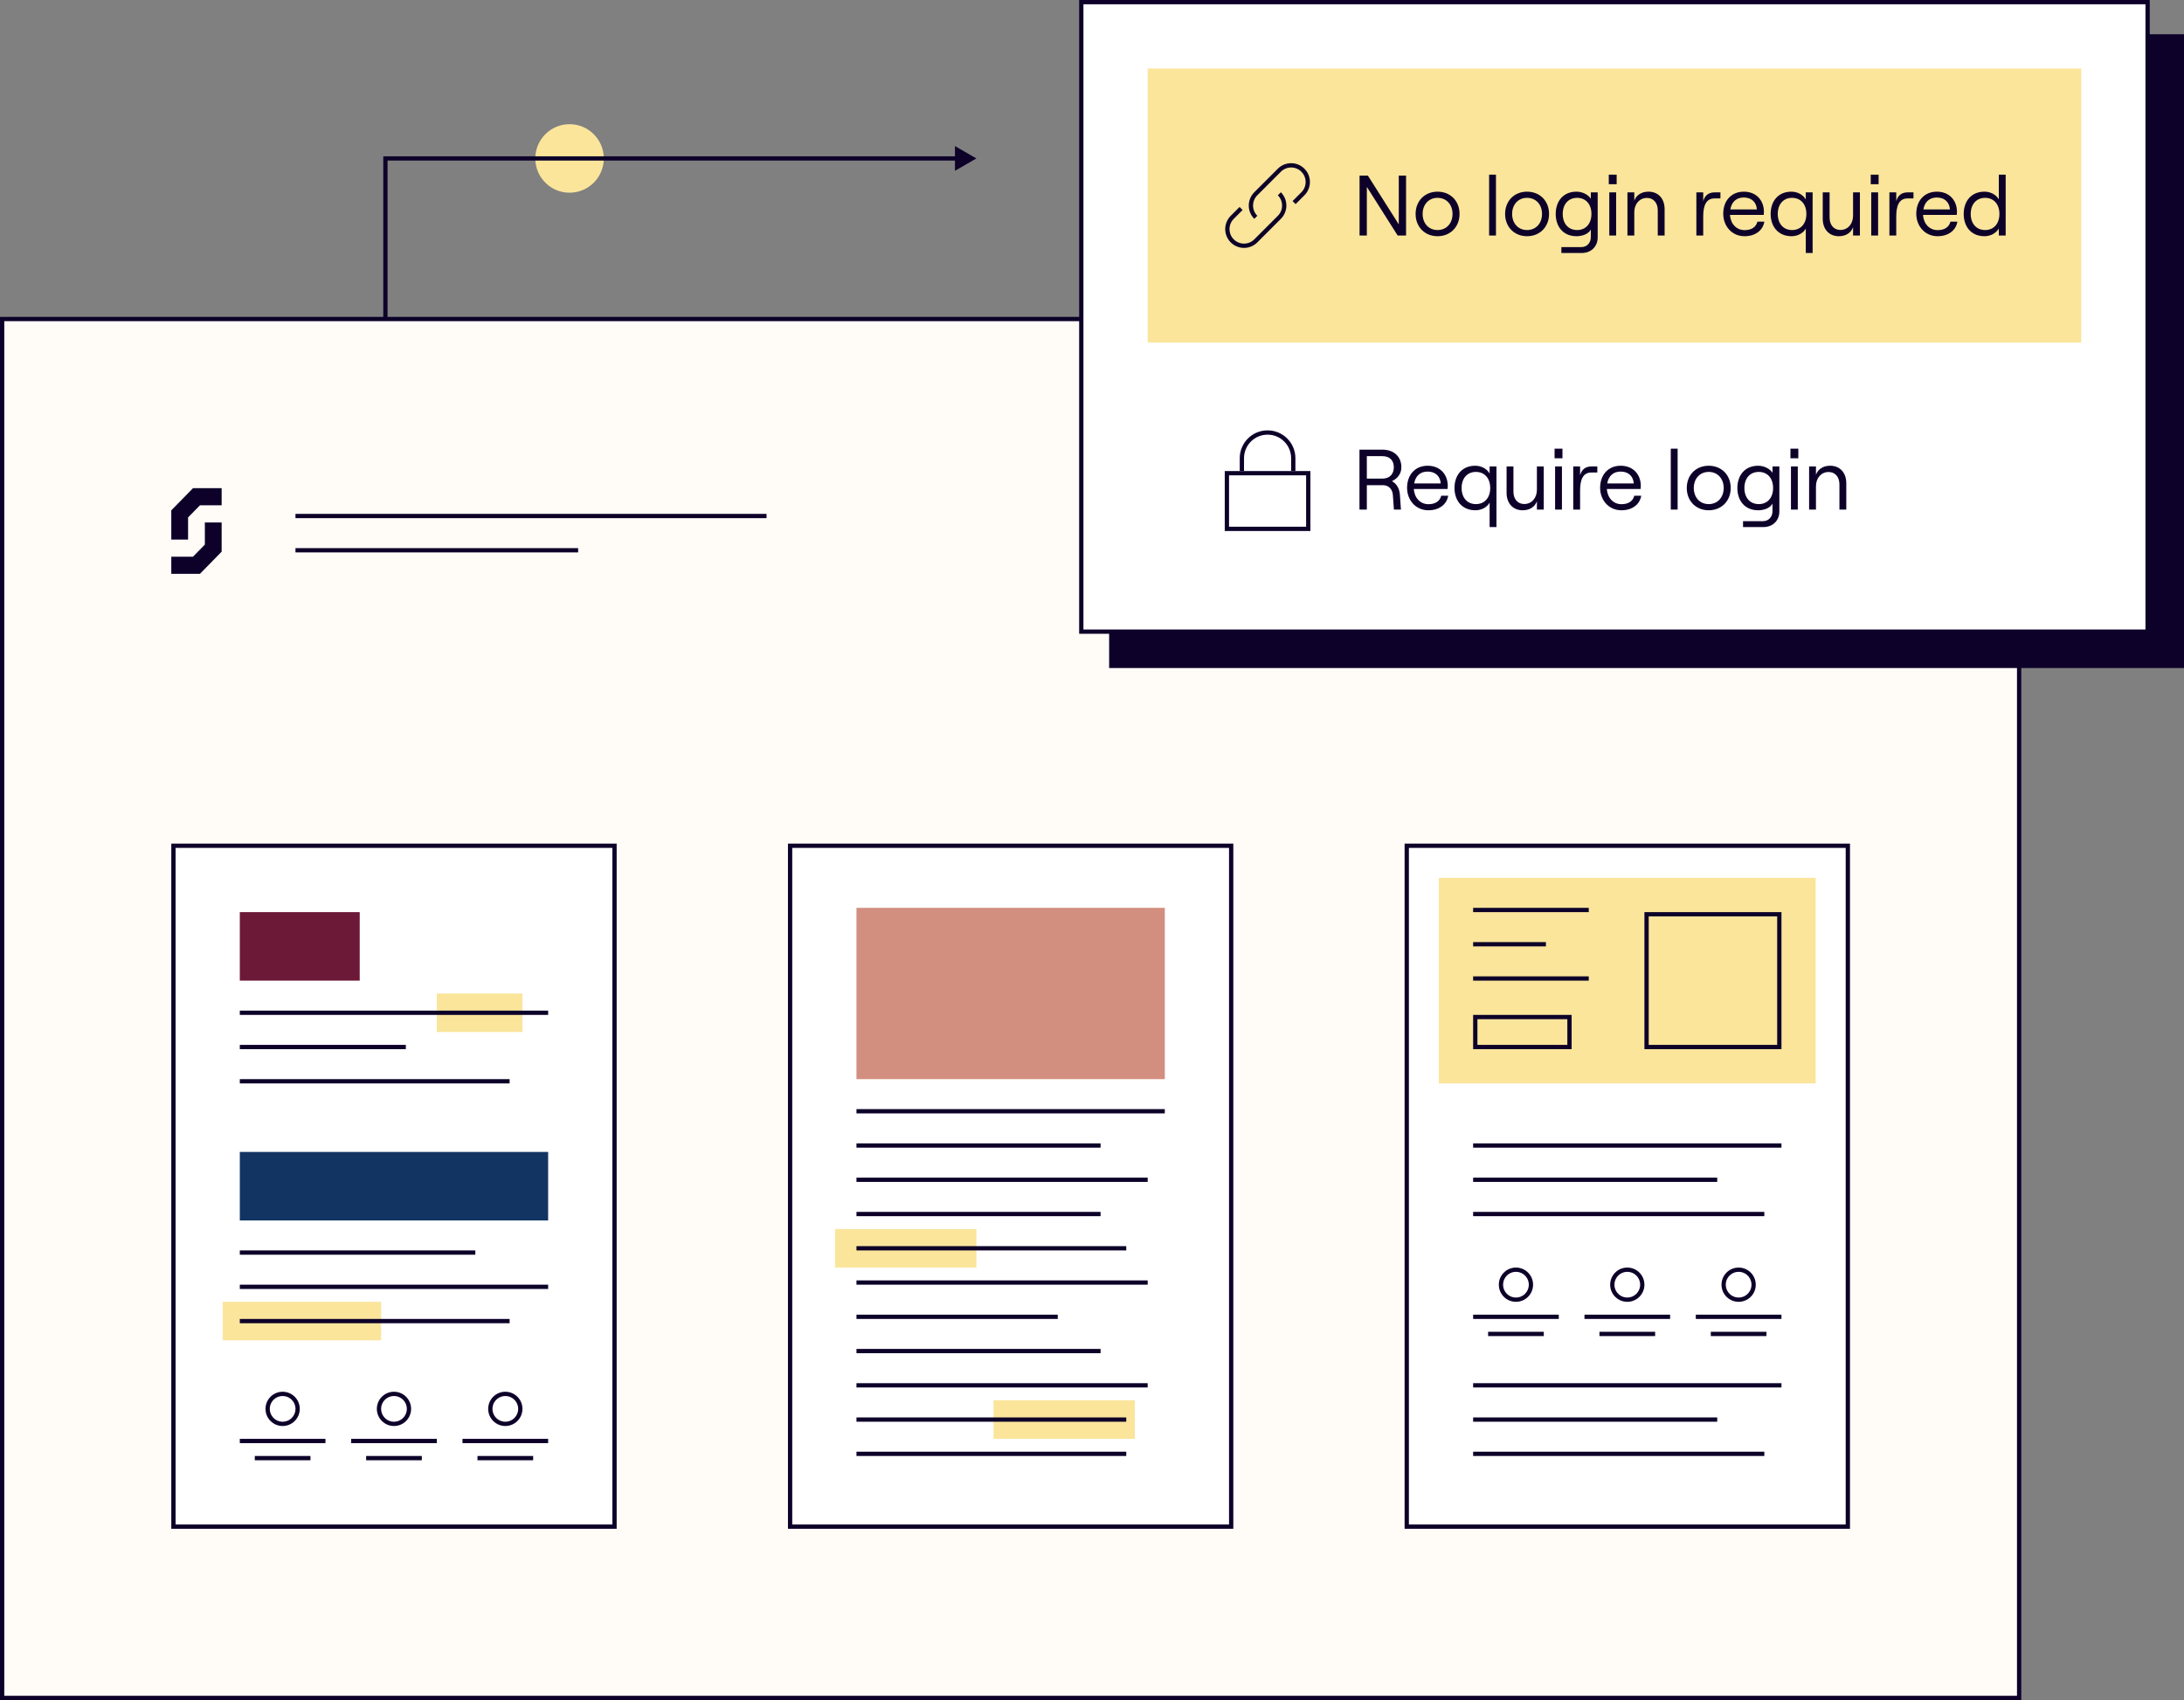 <svg width="510" height="397" viewBox="0 0 510 397" fill="none" xmlns="http://www.w3.org/2000/svg">
<rect x="0" y="0" width="510" height="397" fill="#808080" stroke="none"/>
<circle cx="133" cy="37" r="8" fill="#FAE59B"/>
<path d="M90 37L89.5 37L89.5 36.5L90 36.5L90 37ZM228 37L223 39.887L223 34.113L228 37ZM89.5 75L89.5 37L90.5 37L90.5 75L89.5 75ZM90 36.5L223.5 36.5L223.5 37.5L90 37.5L90 36.5Z" fill="#0D0129"/>
<rect x="0.5" y="74.5" width="471" height="322" fill="#FFFCF7" stroke="#0D0129"/>
<rect x="40.5" y="197.5" width="103" height="159" fill="white" stroke="#0D0129"/>
<rect x="184.5" y="197.5" width="103" height="159" fill="white" stroke="#0D0129"/>
<rect x="328.5" y="197.5" width="103" height="159" fill="white" stroke="#0D0129"/>
<rect x="336" y="205" width="88" height="48" fill="#FAE59B"/>
<line x1="344" y1="212.5" x2="371" y2="212.5" stroke="#0D0129"/>
<line x1="344" y1="220.5" x2="361" y2="220.5" stroke="#0D0129"/>
<line x1="344" y1="228.5" x2="371" y2="228.5" stroke="#0D0129"/>
<rect x="344.5" y="237.5" width="22" height="7" stroke="#0D0129"/>
<rect x="384.5" y="213.5" width="31" height="31" stroke="#0D0129"/>
<path fill-rule="evenodd" clip-rule="evenodd" d="M45.067 114H51.758V118H46.691L43.919 120.828V126H40V119.172L45.067 114Z" fill="#0D0129"/>
<path fill-rule="evenodd" clip-rule="evenodd" d="M46.691 134L40 134L40 130L45.067 130L47.838 127.172L47.838 122L51.758 122L51.758 128.828L46.691 134Z" fill="#0D0129"/>
<circle cx="66" cy="329" r="3.5" stroke="#0D0129"/>
<line x1="56" y1="336.5" x2="76" y2="336.5" stroke="#0D0129"/>
<line x1="59.5" y1="340.5" x2="72.5" y2="340.5" stroke="#0D0129"/>
<circle cx="92" cy="329" r="3.5" stroke="#0D0129"/>
<line x1="82" y1="336.5" x2="102" y2="336.5" stroke="#0D0129"/>
<line x1="85.5" y1="340.5" x2="98.5" y2="340.5" stroke="#0D0129"/>
<circle cx="118" cy="329" r="3.5" stroke="#0D0129"/>
<line x1="108" y1="336.5" x2="128" y2="336.5" stroke="#0D0129"/>
<line x1="111.5" y1="340.5" x2="124.5" y2="340.5" stroke="#0D0129"/>
<circle cx="354" cy="300" r="3.5" stroke="#0D0129"/>
<line x1="344" y1="307.5" x2="364" y2="307.5" stroke="#0D0129"/>
<line x1="347.5" y1="311.5" x2="360.5" y2="311.5" stroke="#0D0129"/>
<circle cx="380" cy="300" r="3.5" stroke="#0D0129"/>
<line x1="370" y1="307.5" x2="390" y2="307.5" stroke="#0D0129"/>
<line x1="373.5" y1="311.5" x2="386.5" y2="311.5" stroke="#0D0129"/>
<circle cx="406" cy="300" r="3.5" stroke="#0D0129"/>
<line x1="396" y1="307.5" x2="416" y2="307.5" stroke="#0D0129"/>
<line x1="399.5" y1="311.5" x2="412.5" y2="311.5" stroke="#0D0129"/>
<rect x="52" y="304" width="37" height="9" fill="#FAE59B"/>
<rect x="102" y="232" width="20" height="9" fill="#FAE59B"/>
<rect x="232" y="327" width="33" height="9" fill="#FAE59B"/>
<rect x="195" y="287" width="33" height="9" fill="#FAE59B"/>
<rect x="56" y="269" width="72" height="16" fill="#123463"/>
<line x1="56" y1="292.5" x2="111" y2="292.5" stroke="#0D0129"/>
<line x1="56" y1="300.5" x2="128" y2="300.5" stroke="#0D0129"/>
<line x1="56" y1="308.5" x2="119" y2="308.5" stroke="#0D0129"/>
<rect x="56" y="213" width="28" height="16" fill="#6B1937"/>
<line x1="56" y1="236.5" x2="128" y2="236.5" stroke="#0D0129"/>
<line x1="56" y1="244.5" x2="94.769" y2="244.5" stroke="#0D0129"/>
<line x1="56" y1="252.5" x2="119" y2="252.5" stroke="#0D0129"/>
<rect x="200" y="212" width="72" height="40" fill="#D28E7F"/>
<line x1="200" y1="259.5" x2="272" y2="259.5" stroke="#0D0129"/>
<line x1="200" y1="267.5" x2="257" y2="267.5" stroke="#0D0129"/>
<line x1="200" y1="275.5" x2="268" y2="275.5" stroke="#0D0129"/>
<line x1="200" y1="283.5" x2="257" y2="283.5" stroke="#0D0129"/>
<line x1="200" y1="291.5" x2="263" y2="291.5" stroke="#0D0129"/>
<line x1="200" y1="299.5" x2="268" y2="299.5" stroke="#0D0129"/>
<line x1="200" y1="307.5" x2="247" y2="307.5" stroke="#0D0129"/>
<line x1="200" y1="315.5" x2="257" y2="315.5" stroke="#0D0129"/>
<line x1="200" y1="323.5" x2="268" y2="323.5" stroke="#0D0129"/>
<line x1="200" y1="331.5" x2="263" y2="331.5" stroke="#0D0129"/>
<line x1="200" y1="339.5" x2="263" y2="339.5" stroke="#0D0129"/>
<line x1="344" y1="267.5" x2="416" y2="267.5" stroke="#0D0129"/>
<line x1="344" y1="323.5" x2="416" y2="323.5" stroke="#0D0129"/>
<line x1="344" y1="275.5" x2="401" y2="275.5" stroke="#0D0129"/>
<line x1="344" y1="331.5" x2="401" y2="331.5" stroke="#0D0129"/>
<line x1="344" y1="283.5" x2="412" y2="283.5" stroke="#0D0129"/>
<line x1="344" y1="339.5" x2="412" y2="339.5" stroke="#0D0129"/>
<line x1="69" y1="120.5" x2="179" y2="120.5" stroke="#0D0129"/>
<line x1="69" y1="128.5" x2="135" y2="128.5" stroke="#0D0129"/>
<rect x="259" y="8" width="251" height="148" fill="#0D0129"/>
<rect x="252.5" y="0.5" width="249" height="147" fill="white" stroke="#0D0129"/>
<rect x="268" y="16" width="218" height="64" fill="#FAE59B"/>
<path d="M289.812 48.688L287.75 50.75C286.231 52.269 286.231 54.731 287.75 56.25V56.25C289.269 57.769 291.731 57.769 293.25 56.25L298.75 50.75C300.269 49.232 300.269 46.769 298.75 45.25V45.25" stroke="#0D0129"/>
<path d="M302.188 47.312L304.25 45.25C305.769 43.731 305.769 41.269 304.25 39.75V39.75C302.731 38.231 300.269 38.231 298.75 39.75L293.25 45.25C291.731 46.769 291.731 49.231 293.25 50.75V50.75" stroke="#0D0129"/>
<path d="M317.48 55H319.18V43.64L326.38 55H328.34V41H326.64V52.4L319.42 41H317.48V55ZM335.688 55.16C338.688 55.16 340.828 52.98 340.828 49.96C340.828 46.92 338.688 44.76 335.688 44.76C332.708 44.76 330.568 46.92 330.568 49.96C330.568 52.98 332.708 55.16 335.688 55.16ZM332.208 49.96C332.208 47.76 333.628 46.2 335.688 46.2C337.768 46.2 339.188 47.76 339.188 49.96C339.188 52.16 337.768 53.72 335.688 53.72C333.628 53.72 332.208 52.16 332.208 49.96ZM347.732 55H349.332V40.78H347.732V55ZM356.587 55.16C359.587 55.16 361.727 52.98 361.727 49.96C361.727 46.92 359.587 44.76 356.587 44.76C353.607 44.76 351.467 46.92 351.467 49.96C351.467 52.98 353.607 55.16 356.587 55.16ZM353.107 49.96C353.107 47.76 354.527 46.2 356.587 46.2C358.667 46.2 360.087 47.76 360.087 49.96C360.087 52.16 358.667 53.72 356.587 53.72C354.527 53.72 353.107 52.16 353.107 49.96ZM368.145 55.16C369.665 55.16 371.005 54.54 371.485 53.6V55.38C371.485 56.72 370.565 57.7 369.265 57.7H364.605V59.08H369.365C371.545 59.08 373.085 57.58 373.085 55.44V44.92H371.485V46.4C370.865 45.44 369.505 44.76 368.145 44.76C365.005 44.76 363.285 47.02 363.285 49.96C363.285 52.9 365.005 55.16 368.145 55.16ZM364.925 49.96C364.925 47.68 366.245 46.2 368.285 46.2C370.305 46.2 371.625 47.68 371.625 49.96C371.625 52.24 370.305 53.72 368.285 53.72C366.245 53.72 364.925 52.24 364.925 49.96ZM375.797 55H377.397V44.92H375.797V55ZM375.677 43.02H377.517V40.78H375.677V43.02ZM380.035 55H381.635V49.56C381.635 47.6 382.875 46.22 384.595 46.22C386.115 46.22 387.115 47.38 387.115 49.1V55H388.715V48.84C388.715 46.38 387.235 44.76 384.955 44.76C383.415 44.76 382.155 45.46 381.635 46.86V44.92H380.035V55ZM400.349 46.34H401.749V44.92H400.469C398.989 44.92 398.149 45.58 397.729 46.96V44.92H396.129V55H397.729V50.56C397.729 48.18 398.309 46.34 400.349 46.34ZM402.404 49.9C402.404 52.78 404.404 55.16 407.384 55.16C409.884 55.16 411.664 53.82 412.004 51.76H410.384C410.064 53.02 409.024 53.74 407.384 53.74C405.484 53.74 404.104 52.26 403.984 50.18H411.864C411.884 50.04 411.904 49.7 411.904 49.48C411.904 46.8 410.144 44.76 407.204 44.76C404.244 44.76 402.404 46.94 402.404 49.9ZM404.064 48.9C404.364 47.12 405.504 46.12 407.204 46.12C409.004 46.12 410.144 47.2 410.264 48.9H404.064ZM423.278 59.08V44.92H421.678V46.58C421.058 45.48 419.758 44.76 418.318 44.76C415.198 44.76 413.478 47.02 413.478 49.96C413.478 52.9 415.238 55.16 418.358 55.16C419.778 55.16 421.078 54.46 421.678 53.38V59.08H423.278ZM415.138 49.96C415.138 47.68 416.458 46.2 418.478 46.2C420.498 46.2 421.818 47.68 421.818 49.96C421.818 52.24 420.498 53.72 418.478 53.72C416.458 53.72 415.138 52.24 415.138 49.96ZM434.32 44.92H432.72V50.36C432.72 52.32 431.48 53.7 429.76 53.7C428.24 53.7 427.24 52.54 427.24 50.82V44.92H425.64V51.08C425.64 53.54 427.12 55.16 429.4 55.16C430.94 55.16 432.2 54.46 432.72 53.06V55H434.32V44.92ZM436.968 55H438.568V44.92H436.968V55ZM436.848 43.02H438.688V40.78H436.848V43.02ZM445.427 46.34H446.827V44.92H445.547C444.067 44.92 443.227 45.58 442.807 46.96V44.92H441.207V55H442.807V50.56C442.807 48.18 443.387 46.34 445.427 46.34ZM447.482 49.9C447.482 52.78 449.482 55.16 452.462 55.16C454.962 55.16 456.742 53.82 457.082 51.76H455.462C455.142 53.02 454.102 53.74 452.462 53.74C450.562 53.74 449.182 52.26 449.062 50.18H456.942C456.962 50.04 456.982 49.7 456.982 49.48C456.982 46.8 455.222 44.76 452.282 44.76C449.322 44.76 447.482 46.94 447.482 49.9ZM449.142 48.9C449.442 47.12 450.582 46.12 452.282 46.12C454.082 46.12 455.222 47.2 455.342 48.9H449.142ZM463.416 55.16C464.836 55.16 466.156 54.44 466.756 53.34V55H468.356V40.78H466.756V46.56C466.156 45.48 464.836 44.76 463.416 44.76C460.276 44.76 458.556 47.02 458.556 49.96C458.556 52.9 460.276 55.16 463.416 55.16ZM460.196 49.96C460.196 47.68 461.536 46.2 463.556 46.2C465.576 46.2 466.896 47.68 466.896 49.96C466.896 52.24 465.576 53.72 463.556 53.72C461.536 53.72 460.196 52.24 460.196 49.96Z" fill="#0D0129"/>
<rect x="286.5" y="110.5" width="19" height="13" stroke="#0D0129"/>
<path d="M302 110V107C302 103.686 299.314 101 296 101V101C292.686 101 290 103.686 290 107V110" stroke="#0D0129"/>
<path d="M317.46 119H319.18V113.3H322.98C324.28 113.3 325.18 114.26 325.26 115.62L325.5 119H327.14L326.9 115.52C326.8 114.1 326.14 112.96 325.04 112.36C326.36 111.74 327.24 110.64 327.24 109.1C327.24 106.66 325.54 105 322.78 105H317.46V119ZM319.18 111.76V106.52H322.78C324.74 106.52 325.48 107.72 325.48 109.1C325.48 110.48 324.74 111.76 322.78 111.76H319.18ZM328.576 113.9C328.576 116.78 330.576 119.16 333.556 119.16C336.056 119.16 337.836 117.82 338.176 115.76H336.556C336.236 117.02 335.196 117.74 333.556 117.74C331.656 117.74 330.276 116.26 330.156 114.18H338.036C338.056 114.04 338.076 113.7 338.076 113.48C338.076 110.8 336.316 108.76 333.376 108.76C330.416 108.76 328.576 110.94 328.576 113.9ZM330.236 112.9C330.536 111.12 331.676 110.12 333.376 110.12C335.176 110.12 336.316 111.2 336.436 112.9H330.236ZM349.45 123.08V108.92H347.85V110.58C347.23 109.48 345.93 108.76 344.49 108.76C341.37 108.76 339.65 111.02 339.65 113.96C339.65 116.9 341.41 119.16 344.53 119.16C345.95 119.16 347.25 118.46 347.85 117.38V123.08H349.45ZM341.31 113.96C341.31 111.68 342.63 110.2 344.65 110.2C346.67 110.2 347.99 111.68 347.99 113.96C347.99 116.24 346.67 117.72 344.65 117.72C342.63 117.72 341.31 116.24 341.31 113.96ZM360.492 108.92H358.892V114.36C358.892 116.32 357.652 117.7 355.932 117.7C354.412 117.7 353.412 116.54 353.412 114.82V108.92H351.812V115.08C351.812 117.54 353.292 119.16 355.572 119.16C357.112 119.16 358.372 118.46 358.892 117.06V119H360.492V108.92ZM363.14 119H364.74V108.92H363.14V119ZM363.02 107.02H364.86V104.78H363.02V107.02ZM371.599 110.34H372.999V108.92H371.719C370.239 108.92 369.399 109.58 368.979 110.96V108.92H367.379V119H368.979V114.56C368.979 112.18 369.559 110.34 371.599 110.34ZM373.654 113.9C373.654 116.78 375.654 119.16 378.634 119.16C381.134 119.16 382.914 117.82 383.254 115.76H381.634C381.314 117.02 380.274 117.74 378.634 117.74C376.734 117.74 375.354 116.26 375.234 114.18H383.114C383.134 114.04 383.154 113.7 383.154 113.48C383.154 110.8 381.394 108.76 378.454 108.76C375.494 108.76 373.654 110.94 373.654 113.9ZM375.314 112.9C375.614 111.12 376.754 110.12 378.454 110.12C380.254 110.12 381.394 111.2 381.514 112.9H375.314ZM390.154 119H391.754V104.78H390.154V119ZM399.008 119.16C402.008 119.16 404.148 116.98 404.148 113.96C404.148 110.92 402.008 108.76 399.008 108.76C396.028 108.76 393.888 110.92 393.888 113.96C393.888 116.98 396.028 119.16 399.008 119.16ZM395.528 113.96C395.528 111.76 396.948 110.2 399.008 110.2C401.088 110.2 402.508 111.76 402.508 113.96C402.508 116.16 401.088 117.72 399.008 117.72C396.948 117.72 395.528 116.16 395.528 113.96ZM410.567 119.16C412.087 119.16 413.427 118.54 413.907 117.6V119.38C413.907 120.72 412.987 121.7 411.687 121.7H407.027V123.08H411.787C413.967 123.08 415.507 121.58 415.507 119.44V108.92H413.907V110.4C413.287 109.44 411.927 108.76 410.567 108.76C407.427 108.76 405.707 111.02 405.707 113.96C405.707 116.9 407.427 119.16 410.567 119.16ZM407.347 113.96C407.347 111.68 408.667 110.2 410.707 110.2C412.727 110.2 414.047 111.68 414.047 113.96C414.047 116.24 412.727 117.72 410.707 117.72C408.667 117.72 407.347 116.24 407.347 113.96ZM418.218 119H419.818V108.92H418.218V119ZM418.098 107.02H419.938V104.78H418.098V107.02ZM422.457 119H424.057V113.56C424.057 111.6 425.297 110.22 427.017 110.22C428.537 110.22 429.537 111.38 429.537 113.1V119H431.137V112.84C431.137 110.38 429.657 108.76 427.377 108.76C425.837 108.76 424.577 109.46 424.057 110.86V108.92H422.457V119Z" fill="#0D0129"/>
</svg>
